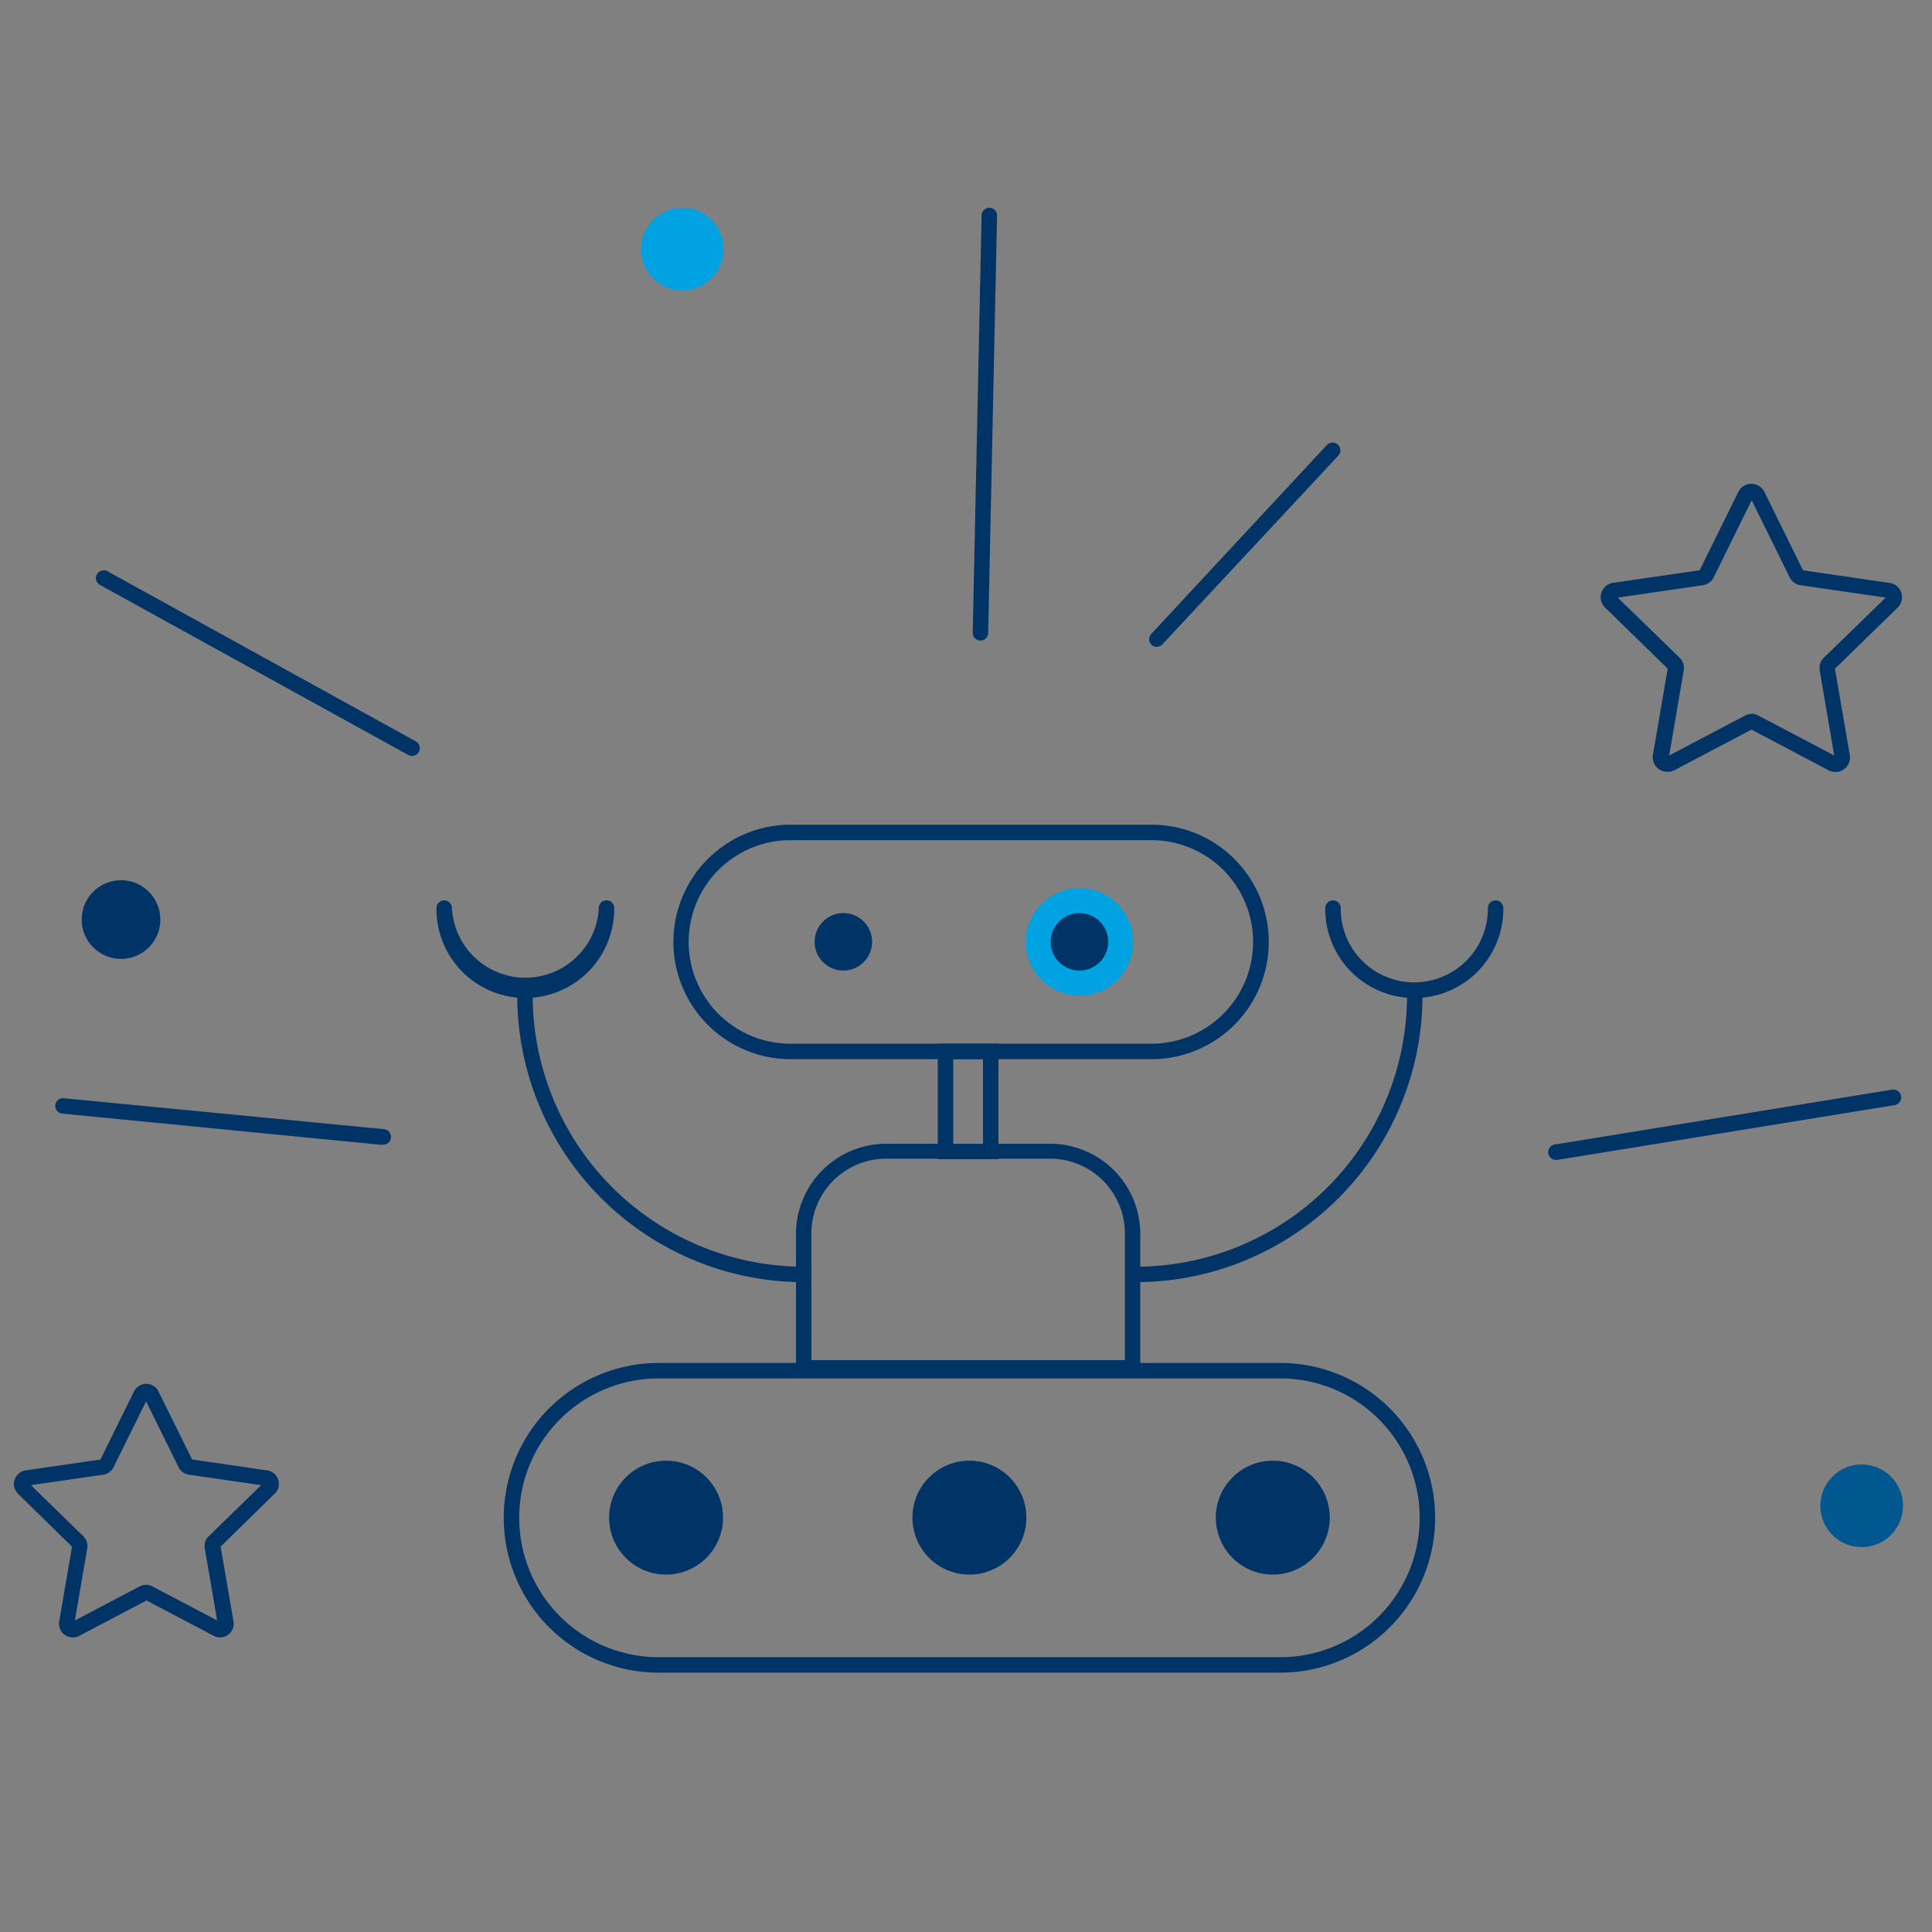 <?xml version="1.0" encoding="UTF-8"?> <svg xmlns="http://www.w3.org/2000/svg" id="Ebene_1" data-name="Ebene 1" viewBox="0 0 250 250"><rect x="0" y="0" width="250" height="250" fill="#808080" stroke="none"/><defs><style>.cls-1{fill:#036;}.cls-2{fill:#00a2e1;}.cls-3{fill:#01578f;}.cls-4{fill:#f1f1f2;}</style></defs><title>werte_icon_v.1.0_vpu</title><path class="cls-1" d="M148.62,137.05h-46.7a15.17,15.17,0,0,1,0-30.33h46.7a15.17,15.17,0,1,1,0,30.33Zm-46.7-28.33a13.17,13.17,0,0,0,0,26.33h46.7a13.17,13.17,0,1,0,0-26.33Z"></path><path class="cls-1" d="M165.67,216.44H85.22a20,20,0,1,1,0-40.07h80.45a20,20,0,1,1,0,40.07ZM85.22,178.37a18,18,0,1,0,0,36.07h80.45a18,18,0,1,0,0-36.07Z"></path><circle id="Ellipse_215" data-name="Ellipse 215" class="cls-1" cx="86.19" cy="196.38" r="7.37"></circle><circle id="Ellipse_216" data-name="Ellipse 216" class="cls-1" cx="125.44" cy="196.38" r="7.37"></circle><circle id="Ellipse_217" data-name="Ellipse 217" class="cls-1" cx="164.7" cy="196.38" r="7.37"></circle><path class="cls-1" d="M147.55,178H103v-18.4A11.69,11.69,0,0,1,114.67,148h21.21a11.68,11.68,0,0,1,11.67,11.67ZM105,176h40.56v-16.4a9.68,9.68,0,0,0-9.67-9.67H114.67a9.69,9.69,0,0,0-9.68,9.67Z"></path><g id="Gruppe_693" data-name="Gruppe 693"><circle id="Ellipse_183" data-name="Ellipse 183" class="cls-2" cx="139.68" cy="121.88" r="6.95"></circle><circle id="Ellipse_184" data-name="Ellipse 184" class="cls-1" cx="109.13" cy="121.87" r="3.72"></circle><circle id="Ellipse_185" data-name="Ellipse 185" class="cls-1" cx="139.68" cy="121.87" r="3.72"></circle></g><path class="cls-1" d="M129.2,150h-7.85V135.05h7.85Zm-5.85-2h3.85V137.05h-3.85Z"></path><path class="cls-1" d="M147,165.91a1,1,0,0,1,0-2,35.11,35.11,0,0,0,35.07-35.08,1,1,0,1,1,2,0A37.11,37.11,0,0,1,147,165.91Z"></path><path class="cls-1" d="M183,129.14a11.51,11.51,0,0,1-11.51-11.4v-.23a1,1,0,0,1,1-1,1,1,0,0,1,1,1v.19a9.51,9.51,0,0,0,9.51,9.42h.1a9.53,9.53,0,0,0,9.43-9.61,1,1,0,0,1,1-1h0a1,1,0,0,1,1,1,11.52,11.52,0,0,1-11.41,11.63Z"></path><path class="cls-1" d="M104,165.91a37.11,37.11,0,0,1-37.07-37.08,1,1,0,0,1,2,0A35.11,35.11,0,0,0,104,163.91a1,1,0,1,1,0,2Z"></path><path class="cls-1" d="M68,129.14h-.12a11.51,11.51,0,0,1-11.4-11.63,1,1,0,0,1,1-1,1,1,0,0,1,1,1,9.52,9.52,0,0,0,19,.19v-.2a1,1,0,1,1,2,0v.21A11.54,11.54,0,0,1,68,129.14Z"></path><circle id="Ellipse_213" data-name="Ellipse 213" class="cls-2" cx="88.29" cy="32.24" r="5.35"></circle><circle id="Ellipse_214" data-name="Ellipse 214" class="cls-3" cx="240.9" cy="194.85" r="5.35"></circle><path class="cls-1" d="M126.87,82.89h0a1,1,0,0,1-1-1l1.15-54a1,1,0,0,1,1-1h0a1,1,0,0,1,1,1l-1.15,54A1,1,0,0,1,126.87,82.89Z"></path><path class="cls-1" d="M201.42,150.09a1,1,0,0,1-.16-2L244.84,141a1,1,0,0,1,.32,2l-43.58,7.08Z"></path><path class="cls-1" d="M149.68,83.7a1,1,0,0,1-.68-.27A1,1,0,0,1,149,82l22.72-24.44A1,1,0,0,1,173.14,59L150.41,83.38A1,1,0,0,1,149.68,83.7Z"></path><path id="Pfad_478" data-name="Pfad 478" class="cls-4" d="M49.54,147.15,8.16,143.1"></path><path class="cls-1" d="M49.55,148.15h-.1L8.06,144.1a1,1,0,0,1-.9-1.1,1,1,0,0,1,1.09-.89l41.39,4a1,1,0,0,1-.09,2Z"></path><path class="cls-1" d="M53.28,97.81a.94.94,0,0,1-.48-.13l-39.88-22a1,1,0,1,1,1-1.75l39.88,22a1,1,0,0,1,.4,1.36A1,1,0,0,1,53.28,97.81Z"></path><path class="cls-1" d="M215.74,99.87a1.77,1.77,0,0,1-.56-.09,1.88,1.88,0,0,1-1.29-2.11l1.91-11.15-8.1-7.9a1.86,1.86,0,0,1-.57-1.32,1.84,1.84,0,0,1,.53-1.33,1.82,1.82,0,0,1,1.08-.55l11.2-1.63,5-10.14a1.88,1.88,0,0,1,3.37,0l5,10.15,11.2,1.63a1.81,1.81,0,0,1,1.23.72,1.88,1.88,0,0,1-.2,2.49l-8.1,7.89,1.92,11.15a1.88,1.88,0,0,1-2.72,2l-10-5.27-10,5.27A1.9,1.9,0,0,1,215.74,99.87Zm10.89-7.51a1.9,1.9,0,0,1,.87.22l9.85,5.18-1.88-11a1.89,1.89,0,0,1,.54-1.66l8-7.77-11-1.6a1.9,1.9,0,0,1-1.42-1l-4.92-10-4.93,10a1.86,1.86,0,0,1-1.41,1l-11,1.6,8,7.77a1.84,1.84,0,0,1,.54,1.66l-1.88,11,9.85-5.18A2,2,0,0,1,226.63,92.36ZM209.09,77.19Z"></path><path class="cls-1" d="M9.41,211.88a1.76,1.76,0,0,1-1.57-.94,1.81,1.81,0,0,1-.18-1.12l1.66-9.68-7-6.86a1.77,1.77,0,0,1,0-2.5,1.81,1.81,0,0,1,1-.51L13,188.86l4.34-8.81a1.77,1.77,0,0,1,2.37-.8,1.7,1.7,0,0,1,.8.81l4.35,8.8,9.72,1.41a1.77,1.77,0,0,1,1.49,2,1.73,1.73,0,0,1-.52,1l-7,6.86,1.66,9.68a1.77,1.77,0,0,1-.29,1.32,1.77,1.77,0,0,1-2.27.54l-8.69-4.57-8.69,4.57A1.77,1.77,0,0,1,9.41,211.88ZM4,192.18l6.78,6.61a1.74,1.74,0,0,1,.51,1.56l-1.6,9.34,8.38-4.41a1.78,1.78,0,0,1,1.65,0l8.38,4.41-1.6-9.33a1.76,1.76,0,0,1,.51-1.57l6.78-6.61-9.37-1.36a1.76,1.76,0,0,1-1.33-1l-4.19-8.49-4.19,8.49a1.76,1.76,0,0,1-1.34,1Zm15,14.87h0Zm-9.62-6.83h0Zm9.3-19.28Z"></path><circle id="Ellipse_218" data-name="Ellipse 218" class="cls-1" cx="15.66" cy="118.99" r="5.09"></circle></svg> 
